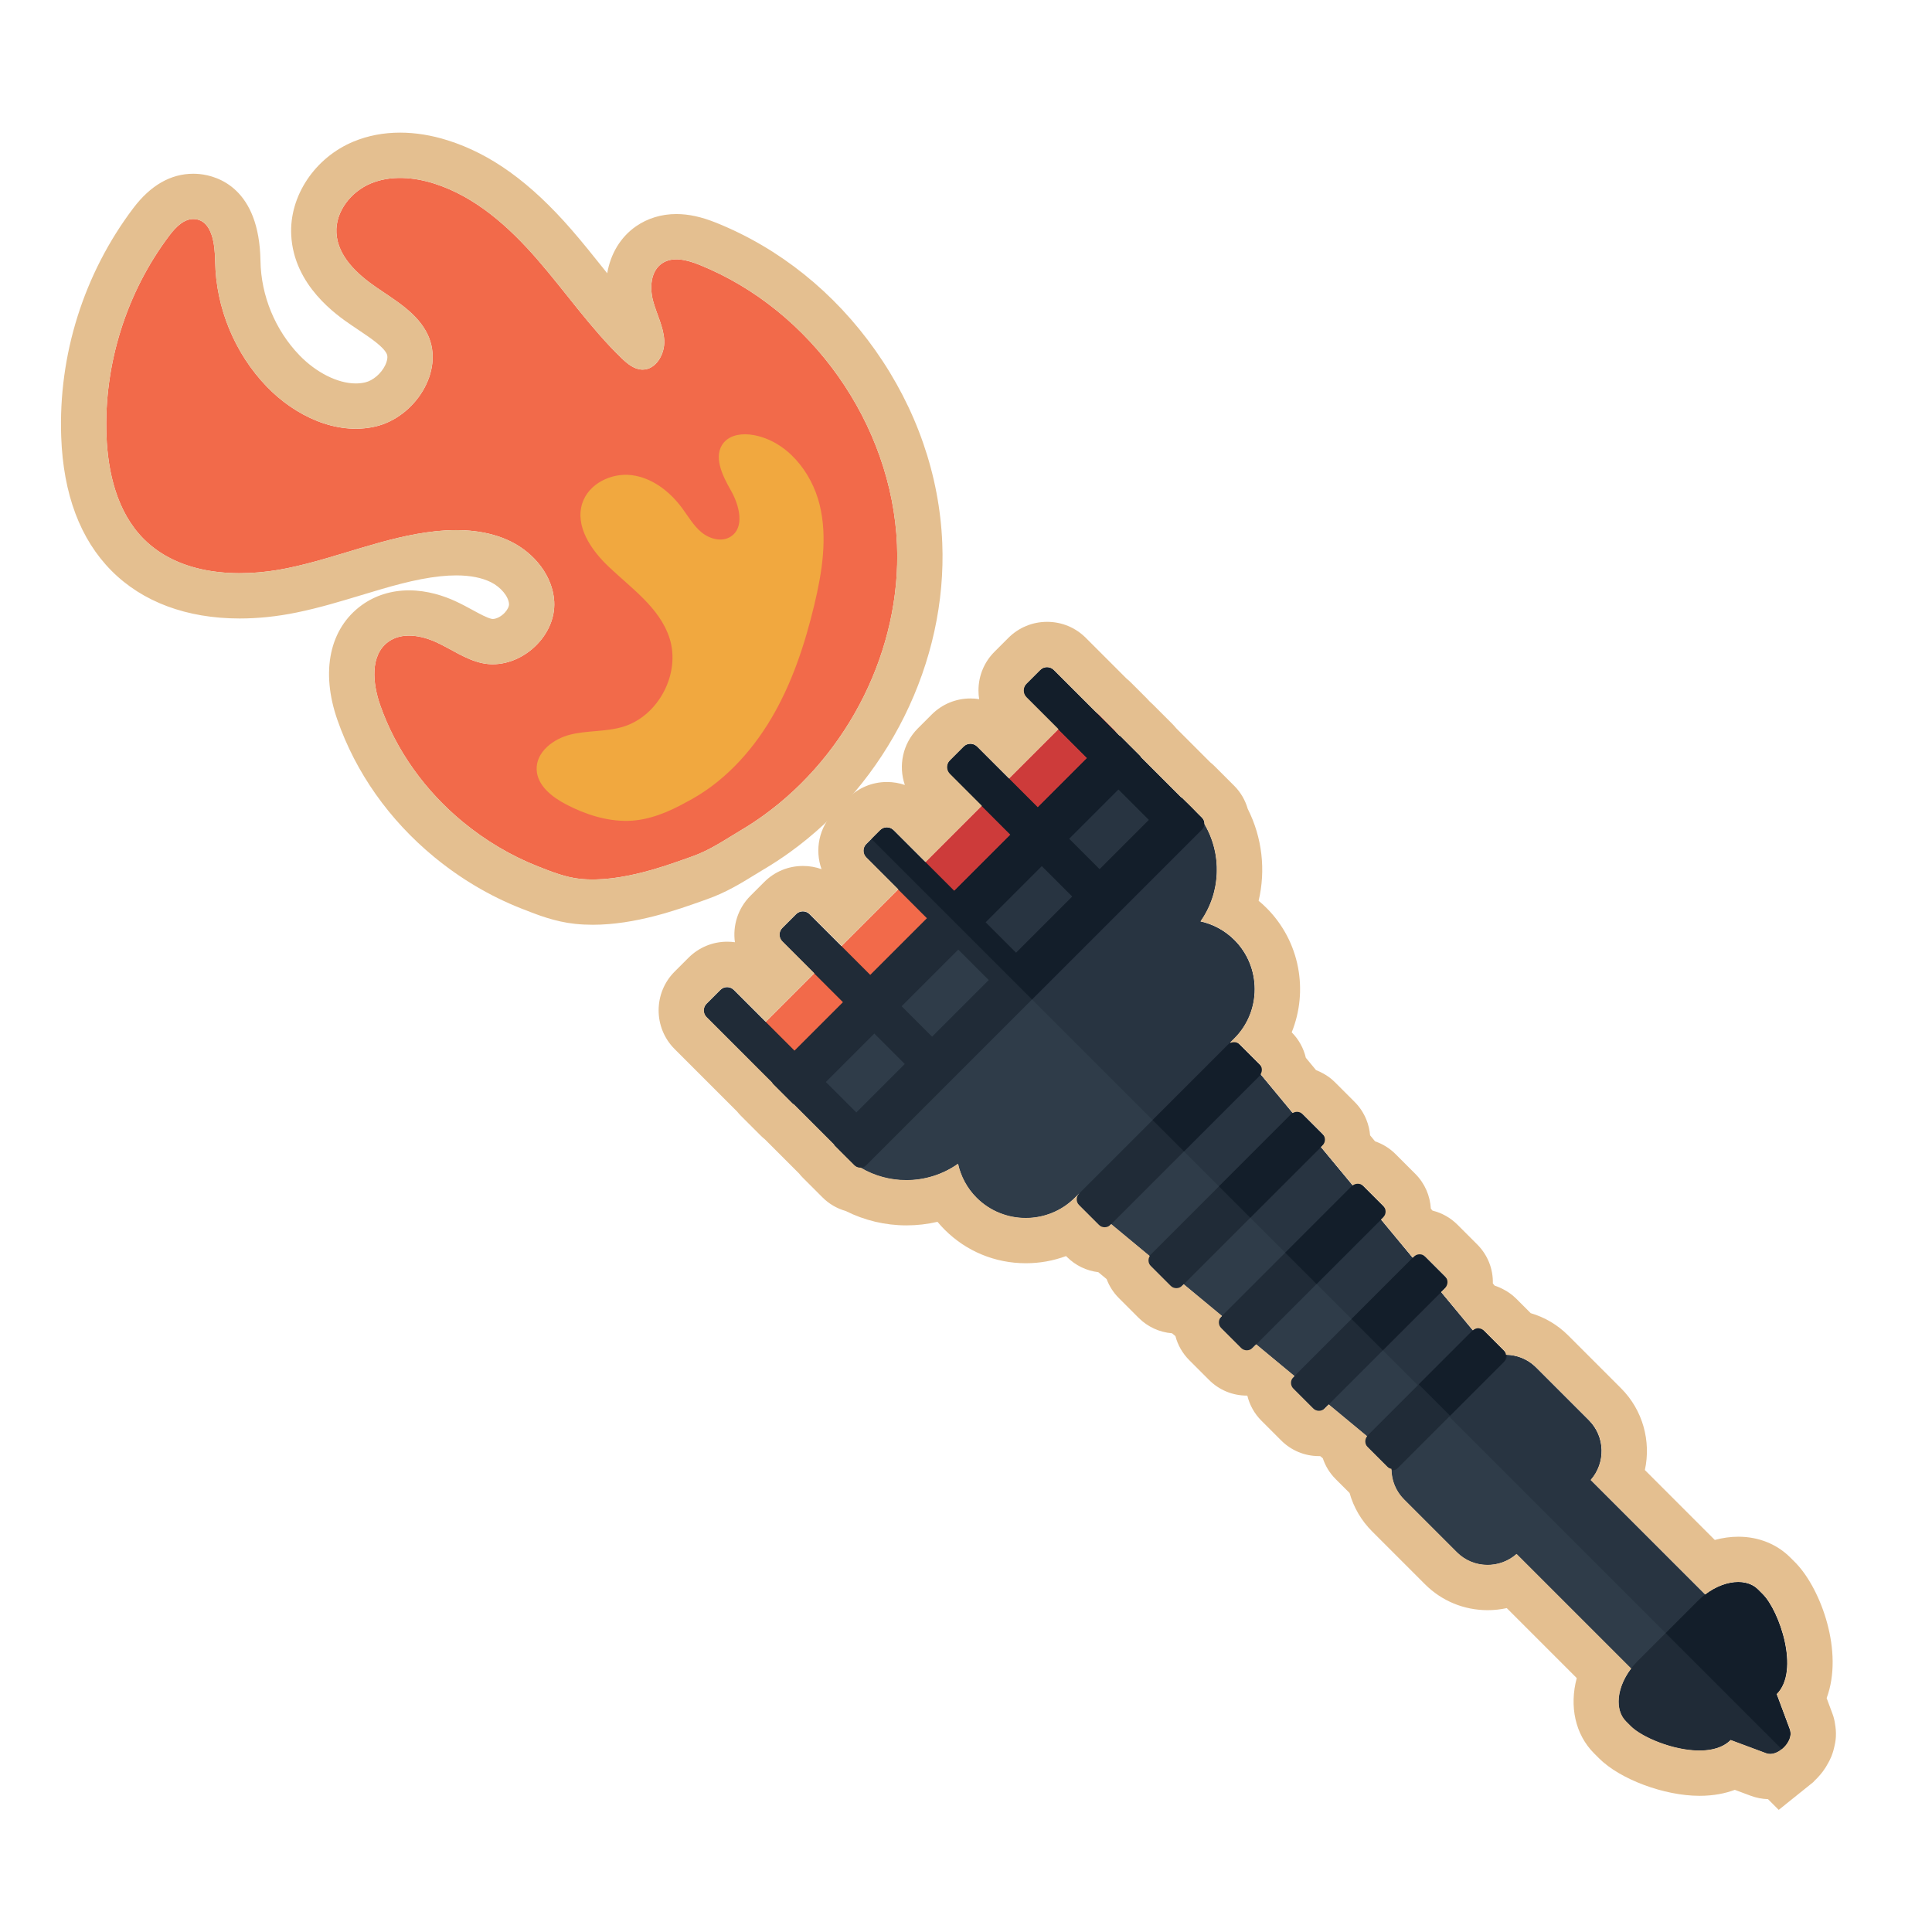 <?xml version="1.0" encoding="utf-8"?>
<!-- Generator: Adobe Illustrator 19.0.1, SVG Export Plug-In . SVG Version: 6.00 Build 0)  -->
<svg version="1.0" id="Слой_1" xmlns="http://www.w3.org/2000/svg" xmlns:xlink="http://www.w3.org/1999/xlink" x="0px" y="0px"
	 viewBox="0 0 256 256" enable-background="new 0 0 256 256" xml:space="preserve">
<g>
	<g>
		<path fill="#F26A4A" d="M76.842,116.451c-1.927-0.203-3.763-0.94-5.565-1.65c-3.6-1.419-6.966-3.432-9.951-5.891
			c-4.942-4.072-8.847-9.442-10.958-15.504c-0.993-2.851-1.361-6.586,1.081-8.361c1.796-1.305,4.329-0.874,6.349,0.049
			s3.872,2.283,6.039,2.765c4.747,1.055,9.879-3.308,9.601-8.163c-0.195-3.405-2.657-6.403-5.711-7.921
			c-3.055-1.518-6.608-1.74-10-1.382c-6.722,0.709-13.031,3.541-19.653,4.896c-6.622,1.355-14.288,0.906-19.049-3.892
			c-3.504-3.532-4.738-8.751-4.919-13.723c-0.343-9.427,2.655-18.942,8.339-26.47c0.85-1.126,2.006-2.317,3.409-2.167
			c2.275,0.244,2.623,3.347,2.66,5.635c0.098,6.115,2.593,12.159,6.838,16.562c3.712,3.85,9.189,6.489,14.398,5.279
			c5.209-1.209,9.203-7.323,6.929-12.164c-1.323-2.816-4.205-4.485-6.771-6.244c-2.566-1.759-5.164-4.143-5.328-7.249
			c-0.15-2.838,1.946-5.473,4.573-6.557c2.626-1.085,5.641-0.84,8.351,0.015c5.465,1.723,9.919,5.72,13.68,10.043
			c3.762,4.323,7.03,9.088,11.148,13.073c0.777,0.752,1.682,1.516,2.763,1.544c1.815,0.048,3.015-2.049,2.923-3.862
			s-1.009-3.469-1.478-5.223c-0.469-1.753-0.336-3.936,1.155-4.972c1.423-0.988,3.367-0.475,4.974,0.171
			c14.851,5.974,25.542,21.126,26.192,37.12c0.281,6.921-1.334,13.862-4.406,20.054c-3.089,6.226-7.659,11.736-13.305,15.803
			c-0.958,0.69-1.947,1.339-2.963,1.941c-2.184,1.295-4.067,2.63-6.484,3.483C88.51,114.614,82.235,117.02,76.842,116.451z"/>
		<path fill="#F26A4A" d="M147.667,100.236l-42.572,42.572c-0.952,0.952-2.51,0.952-3.462,0l-2.058-2.058
			c-0.952-0.952-0.952-2.51,0-3.462l42.572-42.572c0.952-0.952,2.51-0.952,3.462,0l2.058,2.058
			C148.619,97.726,148.619,99.284,147.667,100.236z"/>
		<path fill="#CD3B3A" d="M142.147,94.716l-21.281,21.281l5.52,5.52l21.281-21.281c0.952-0.952,0.952-2.51,0-3.462l-2.058-2.058
			C144.657,93.764,143.099,93.764,142.147,94.716z"/>
		<path fill="#2F3C49" d="M141.021,106.882l-29.31,29.31c-4.607,4.607-4.608,12.147,0,16.755l0,0
			c4.128,4.128,10.605,4.546,15.223,1.276c0.367,1.65,1.18,3.219,2.457,4.497c3.583,3.583,9.447,3.583,13.03,0l0.56-0.56
			c1.056,1.219,2.219,2.382,3.505,3.448l38.058,31.547c-0.49,1.92-0.01,4.042,1.486,5.537l7.005,7.005
			c2.165,2.165,5.641,2.227,7.909,0.231l16.489,16.489c2.699,2.699,7.116,2.699,9.814,0c2.699-2.699,2.699-7.116,0-9.814
			l-16.489-16.489c1.996-2.268,1.933-5.744-0.231-7.909l-7.005-7.005c-1.495-1.495-3.617-1.976-5.537-1.486l-31.547-38.058
			c-1.065-1.286-2.228-2.449-3.448-3.505l0.56-0.56c3.583-3.583,3.583-9.447,0-13.03c-1.277-1.277-2.846-2.091-4.497-2.457
			c3.27-4.618,2.853-11.094-1.276-15.223l0,0C153.168,102.275,145.628,102.275,141.021,106.882z"/>
		<path fill="#283441" d="M141.021,106.882l-14.911,14.911l100.854,100.854c0.091-0.082,0.195-0.143,0.282-0.23
			c2.699-2.699,2.699-7.116,0-9.814l-16.489-16.489c1.996-2.268,1.933-5.744-0.231-7.909l-7.005-7.005
			c-1.495-1.495-3.617-1.976-5.537-1.486l-31.547-38.058c-1.065-1.286-2.228-2.449-3.448-3.505l0.56-0.56
			c3.583-3.583,3.583-9.447,0-13.03c-1.277-1.277-2.846-2.091-4.497-2.457c3.27-4.618,2.853-11.094-1.276-15.223l0,0
			C153.168,102.275,145.628,102.275,141.021,106.882z"/>
		<path fill="#202B37" d="M151.075,100.182l-2.612-2.612c-0.053-0.053-0.12-0.08-0.181-0.12l-8.664-8.664
			c-0.49-0.49-1.291-0.49-1.781,0L136,90.622c-0.49,0.49-0.49,1.291,0,1.781l8.043,8.043l-6.537,6.537l-8.043-8.043
			c-0.49-0.49-1.291-0.49-1.781,0l-1.837,1.837c-0.49,0.49-0.49,1.291,0,1.781l8.043,8.043l-7.452,7.452l-8.043-8.043
			c-0.49-0.49-1.291-0.49-1.781,0l-1.837,1.837c-0.49,0.49-0.49,1.291,0,1.781l8.043,8.043l-7.507,7.507l-8.043-8.043
			c-0.49-0.49-1.291-0.49-1.781,0l-1.837,1.837c-0.49,0.49-0.49,1.291,0,1.781l8.043,8.043l-6.42,6.42l-8.043-8.043
			c-0.49-0.49-1.291-0.49-1.781,0l-1.837,1.837c-0.49,0.49-0.49,1.291,0,1.781l8.665,8.665c0.04,0.061,0.066,0.128,0.12,0.181
			l2.612,2.612c0.053,0.053,0.12,0.08,0.181,0.12l5.279,5.279c0.04,0.061,0.066,0.128,0.12,0.181l2.612,2.612
			c0.424,0.424,1.119,0.424,1.543,0l0.149-0.149c0,0,0.001,0,0.001-0.001l1.837-1.837c0,0,0-0.001,0-0.001l8.2-8.2c0,0,0,0,0.001,0
			l1.837-1.837c0,0,0-0.001,0.001-0.001l9.287-9.287l0.001,0l1.837-1.837l0.001-0.001l9.231-9.231l0.001,0l1.837-1.837
			c0,0,0-0.001,0.001-0.001l8.317-8.317c0,0,0,0,0,0l1.837-1.837c0,0,0-0.001,0-0.001l0.149-0.149c0.425-0.425,0.424-1.119,0-1.543
			l-2.612-2.612c-0.053-0.053-0.12-0.08-0.181-0.12l-5.279-5.279C151.155,100.302,151.128,100.235,151.075,100.182z
			 M148.198,104.601l4.037,4.037l-6.537,6.537l-4.037-4.037L148.198,104.601z M138.044,114.756l4.037,4.037l-7.452,7.452
			l-4.037-4.037L138.044,114.756z M126.975,125.825l4.037,4.037l-7.507,7.507l-4.037-4.037L126.975,125.825z M115.85,136.95
			l4.037,4.037l-6.42,6.42l-4.037-4.037L115.85,136.95z"/>
		<path fill="#202B37" d="M235.406,224.483l1.755,4.712c0.568,1.525-1.613,3.706-3.138,3.138l-4.712-1.755
			c-3.134,3.134-11.096,0.302-13.225-1.827l-0.638-0.638c-1.778-1.778-1.091-5.375,1.527-7.993l7.972-7.972
			c2.618-2.618,6.215-3.305,7.993-1.527l0.638,0.638C235.708,213.388,238.54,221.349,235.406,224.483z"/>
		<path fill="#F1A83F" d="M90.864,106.327c-2.079,1.155-4.775,2.38-7.638,2.44s-5.677-0.857-8.217-2.181
			c-1.883-0.981-3.841-2.519-3.902-4.642c-0.066-2.325,2.238-4.063,4.497-4.614s4.662-0.354,6.893-1.012
			c4.758-1.403,7.749-7.099,6.203-11.812c-1.311-3.995-5.061-6.566-8.102-9.469c-2.296-2.191-4.41-5.306-3.449-8.331
			c0.825-2.598,3.833-4.081,6.538-3.747s5.044,2.145,6.67,4.332c0.83,1.117,1.528,2.363,2.603,3.248
			c1.075,0.885,2.69,1.319,3.86,0.566c1.916-1.233,1.135-4.19,0.001-6.165c-1.135-1.976-2.382-4.588-0.897-6.316
			c0.915-1.065,2.518-1.224,3.9-0.98c4.42,0.783,7.703,4.86,8.778,9.219c1.075,4.359,0.335,8.952-0.711,13.317
			c-1.251,5.222-2.956,10.383-5.689,15.005C99.468,99.81,95.647,103.887,90.864,106.327"/>
		<path fill="#131E2A" d="M151.075,100.182l-2.612-2.612c-0.053-0.053-0.12-0.08-0.181-0.12l-8.665-8.665
			c-0.49-0.49-1.291-0.49-1.781,0L136,90.622c-0.49,0.49-0.49,1.291,0,1.781l8.044,8.044l-6.537,6.537l-8.044-8.044
			c-0.49-0.49-1.291-0.49-1.781,0l-1.837,1.837c-0.49,0.49-0.49,1.291,0,1.781l8.044,8.044l-7.452,7.452l-8.044-8.044
			c-0.49-0.49-1.291-0.49-1.781,0l-1.144,1.144l21.281,21.281l1.144-1.144c0,0,0,0,0.001-0.001l9.231-9.231l0,0l1.837-1.837
			c0,0,0,0,0.001-0.001l8.317-8.317c0,0,0,0,0,0l1.837-1.837c0,0,0,0,0,0l0.149-0.149c0.425-0.425,0.424-1.119,0-1.543l-2.612-2.612
			c-0.053-0.053-0.12-0.08-0.181-0.12l-5.279-5.279C151.155,100.302,151.128,100.235,151.075,100.182z M142.08,118.793l-7.452,7.452
			l-4.037-4.037l7.452-7.452L142.08,118.793z M152.235,108.638l-6.537,6.537l-4.037-4.037l6.537-6.537L152.235,108.638z"/>
		<path fill="#202B37" d="M167.073,142.378l-20.142,20.142c-0.316,0.316-0.833,0.316-1.149,0l-3.006-3.006
			c-0.316-0.316-0.316-0.833,0-1.149l20.142-20.142c0.316-0.316,0.833-0.316,1.149,0l3.006,3.006
			C167.389,141.545,167.389,142.062,167.073,142.378z"/>
		<path fill="#202B37" d="M175.418,151.604l-18.986,18.986c-0.316,0.316-0.833,0.316-1.149,0l-3.006-3.006
			c-0.316-0.316-0.316-0.833,0-1.149l18.986-18.986c0.316-0.316,0.833-0.316,1.149,0l3.006,3.006
			C175.734,150.771,175.734,151.288,175.418,151.604z"/>
		<path fill="#202B37" d="M183.457,161.136l-17.688,17.688c-0.316,0.316-0.833,0.316-1.149,0l-3.006-3.006
			c-0.316-0.316-0.316-0.833,0-1.149l17.688-17.688c0.316-0.316,0.833-0.316,1.149,0l3.006,3.006
			C183.773,160.303,183.773,160.82,183.457,161.136z"/>
		<path fill="#202B37" d="M191.668,170.496l-16.343,16.343c-0.316,0.316-0.833,0.316-1.149,0l-3.006-3.006
			c-0.316-0.316-0.316-0.833,0-1.149l16.343-16.343c0.316-0.316,0.833-0.316,1.149,0l3.006,3.006
			C191.984,169.663,191.984,170.18,191.668,170.496z"/>
		<path fill="#202B37" d="M199.445,180.29l-14.285,14.285c-0.316,0.316-0.833,0.316-1.149,0l-3.006-3.006
			c-0.316-0.316-0.316-0.833,0-1.149l14.285-14.285c0.316-0.316,0.833-0.316,1.149,0l3.006,3.006
			C199.761,179.457,199.761,179.974,199.445,180.29z"/>
		<g>
			<path fill="#131E2A" d="M162.721,138.42l-9.993,9.993l4.155,4.155l9.993-9.993c0.424-0.424,0.424-1.119,0-1.543l-2.612-2.612
				C163.84,137.995,163.145,137.995,162.721,138.42z"/>
			<path fill="#131E2A" d="M171.066,147.646l-9.552,9.552l4.155,4.155l9.552-9.552c0.424-0.424,0.424-1.119,0-1.543l-2.612-2.612
				C172.185,147.221,171.49,147.221,171.066,147.646z"/>
			<path fill="#131E2A" d="M179.104,157.178l-8.805,8.805l4.155,4.155l8.805-8.805c0.424-0.424,0.424-1.119,0-1.543l-2.612-2.612
				C180.223,156.754,179.529,156.754,179.104,157.178z"/>
			<path fill="#131E2A" d="M187.315,166.538l-8.23,8.23l4.155,4.155l8.23-8.23c0.425-0.425,0.424-1.119,0-1.543l-2.612-2.612
				C188.434,166.114,187.739,166.114,187.315,166.538z"/>
			<path fill="#131E2A" d="M195.092,176.332l-7.104,7.104l4.155,4.155l7.104-7.104c0.424-0.424,0.424-1.119,0-1.543l-2.612-2.612
				C196.212,175.908,195.517,175.908,195.092,176.332z"/>
		</g>
		<path fill="#131E2A" d="M224.955,212.154l-4.242,4.242l15.389,15.389c0.82-0.666,1.387-1.723,1.066-2.585l-1.756-4.712
			c3.134-3.134,0.302-11.096-1.827-13.225l-0.637-0.637C231.169,208.849,227.572,209.536,224.955,212.154z"/>
	</g>
	<g>
		<path fill="#E4BF90" d="M53.015,23.574c1.513,0,3.045,0.282,4.489,0.738c5.465,1.723,9.918,5.72,13.68,10.043
			c3.762,4.323,7.03,9.089,11.148,13.073c0.777,0.751,1.682,1.516,2.762,1.544c0.02,0,0.041,0.001,0.061,0.001
			c1.781,0,2.953-2.071,2.862-3.863c-0.091-1.813-1.009-3.469-1.478-5.223s-0.336-3.936,1.155-4.972
			c0.574-0.398,1.232-0.553,1.919-0.553c1.017,0,2.096,0.338,3.054,0.724c14.851,5.974,25.542,21.126,26.192,37.12
			c0.281,6.921-1.334,13.862-4.406,20.054c-3.089,6.226-7.659,11.736-13.305,15.803c-0.958,0.69-1.947,1.339-2.963,1.941
			c-2.184,1.295-4.066,2.63-6.484,3.483c-2.863,1.009-8.204,3.048-13.165,3.048c-0.572,0-1.139-0.027-1.696-0.086
			c-1.927-0.203-3.763-0.94-5.564-1.65c-3.6-1.419-6.966-3.432-9.951-5.891c-4.942-4.072-8.847-9.442-10.958-15.504
			c-0.993-2.851-1.361-6.586,1.081-8.361c0.804-0.584,1.756-0.821,2.743-0.821c1.218,0,2.49,0.36,3.606,0.87
			c2.02,0.923,3.872,2.283,6.039,2.765c0.485,0.108,0.973,0.159,1.46,0.159c4.278,0,8.39-3.963,8.141-8.322
			c-0.195-3.405-2.657-6.403-5.711-7.921c-2.244-1.115-4.758-1.531-7.279-1.531c-0.91,0-1.821,0.054-2.721,0.149
			c-6.722,0.709-13.031,3.541-19.653,4.896c-2.043,0.418-4.184,0.664-6.309,0.664c-4.765,0-9.447-1.239-12.74-4.557
			c-3.504-3.532-4.738-8.751-4.919-13.723c-0.343-9.427,2.655-18.942,8.339-26.47c0.801-1.061,1.873-2.18,3.168-2.18
			c0.079,0,0.16,0.004,0.241,0.013c2.275,0.244,2.623,3.347,2.659,5.635c0.098,6.115,2.593,12.159,6.838,16.562
			c3.093,3.209,7.412,5.576,11.781,5.576c0.874,0,1.749-0.095,2.617-0.296c5.209-1.21,9.203-7.324,6.929-12.164
			c-1.323-2.816-4.205-4.485-6.771-6.244c-2.566-1.759-5.164-4.143-5.328-7.25c-0.15-2.838,1.946-5.473,4.573-6.557
			C50.38,23.791,51.69,23.574,53.015,23.574 M53.016,17.574L53.016,17.574c-2.191,0-4.261,0.396-6.153,1.177
			c-5.145,2.125-8.547,7.232-8.274,12.419c0.353,6.692,6.054,10.599,7.927,11.883c0.326,0.223,0.656,0.445,0.988,0.667
			c1.617,1.085,3.288,2.207,3.745,3.179c0.237,0.505-0.101,1.279-0.211,1.505c-0.531,1.094-1.618,2.025-2.645,2.263
			c-0.402,0.093-0.826,0.141-1.26,0.141c-2.378,0-5.237-1.433-7.461-3.74c-3.204-3.324-5.084-7.877-5.158-12.494
			c-0.153-9.625-5.659-11.252-8.02-11.505c-0.291-0.031-0.587-0.047-0.88-0.047c-2.992,0-5.67,1.536-7.957,4.565
			c-6.551,8.676-9.942,19.438-9.547,30.303c0.276,7.593,2.516,13.558,6.656,17.731c4.109,4.142,9.988,6.331,16.999,6.331
			c2.436,0,4.963-0.264,7.512-0.786c2.995-0.613,5.844-1.474,8.599-2.307c3.645-1.102,7.088-2.143,10.48-2.5
			c0.729-0.077,1.433-0.116,2.091-0.116c1.851,0,3.402,0.304,4.609,0.904c1.306,0.649,2.334,1.892,2.391,2.891
			c0.018,0.315-0.207,0.769-0.574,1.157c-0.536,0.568-1.178,0.822-1.576,0.822c-0.058,0-0.11-0.005-0.158-0.016
			c-0.617-0.137-1.522-0.63-2.481-1.152c-0.703-0.383-1.499-0.816-2.366-1.213c-1.41-0.644-3.612-1.412-6.099-1.412
			c-2.331,0-4.5,0.68-6.271,1.967c-4.252,3.09-5.456,8.768-3.22,15.188c2.43,6.979,6.859,13.26,12.809,18.161
			c3.526,2.905,7.417,5.207,11.566,6.843l0.115,0.045c2.026,0.799,4.323,1.705,7.02,1.989c0.748,0.079,1.531,0.119,2.326,0.119
			c5.642,0,11.203-1.981,14.525-3.164l0.635-0.226c2.494-0.88,4.483-2.104,6.238-3.183c0.429-0.264,0.863-0.531,1.31-0.797
			c1.158-0.686,2.305-1.438,3.411-2.234c6.352-4.576,11.599-10.802,15.172-18.005c3.603-7.263,5.341-15.204,5.026-22.964
			c-0.366-9.005-3.43-17.835-8.863-25.534c-5.432-7.699-12.724-13.547-21.085-16.91c-1.963-0.789-3.645-1.157-5.293-1.157
			c-1.964,0-3.811,0.562-5.341,1.624c-2.059,1.43-3.378,3.659-3.814,6.225c-0.199-0.249-0.399-0.499-0.6-0.751
			c-1.324-1.657-2.693-3.371-4.148-5.044c-5.445-6.257-10.657-10.015-16.402-11.826C57.172,17.916,55.054,17.574,53.016,17.574
			L53.016,17.574L53.016,17.574z"/>
	</g>
	<g>
		<path fill="#E4BF90" d="M138.747,88.397c0.323,0,0.646,0.122,0.89,0.367l5.66,5.66c0.116,0.081,0.229,0.168,0.332,0.271l0,0
			l2.058,2.058l0,0c0.103,0.103,0.19,0.216,0.271,0.332l0.344,0.344c0.061,0.04,0.128,0.067,0.181,0.12l2.612,2.612
			c0.053,0.053,0.08,0.12,0.12,0.181l5.279,5.279c0.061,0.04,0.128,0.067,0.181,0.12l1.12,1.12l0,0l1.491,1.491
			c0.229,0.229,0.324,0.535,0.306,0.836c2.358,3.983,2.184,9.073-0.521,12.895c1.65,0.367,3.219,1.18,4.497,2.457
			c3.583,3.583,3.583,9.447,0,13.03l-0.559,0.559c0.019,0.017,0.037,0.036,0.057,0.053c0.097-0.044,0.199-0.062,0.303-0.076
			c0.055-0.007,0.109-0.011,0.164-0.011c0.274,0,0.544,0.094,0.752,0.301l2.612,2.612c0.361,0.361,0.396,0.909,0.143,1.328
			l4.263,5.143c0.173-0.104,0.365-0.157,0.557-0.157c0.182,0,0.365,0.047,0.531,0.142c0.083,0.047,0.169,0.088,0.239,0.158
			l2.612,2.612c0.106,0.106,0.186,0.229,0.239,0.36c0.106,0.263,0.106,0.559,0,0.822c-0.053,0.131-0.133,0.255-0.239,0.361
			l-0.206,0.206l4.217,5.087c0.151-0.113,0.32-0.182,0.5-0.206c0.054-0.007,0.109-0.011,0.164-0.011
			c0.273,0,0.544,0.094,0.752,0.302l2.612,2.612c0.424,0.424,0.424,1.119,0,1.543L183,161.593l4.197,5.063l0.139-0.139
			c0.212-0.212,0.492-0.318,0.772-0.318c0.28,0,0.559,0.106,0.772,0.318l2.612,2.612c0.345,0.345,0.395,0.863,0.178,1.275
			c-0.05,0.094-0.099,0.19-0.178,0.269l-0.528,0.528l4.206,5.073c0.205-0.18,0.458-0.281,0.716-0.281
			c0.027,0,0.052,0.013,0.08,0.015c0.16,0.012,0.311,0.064,0.453,0.145c0.083,0.047,0.169,0.088,0.239,0.158l2.612,2.612
			c0.166,0.166,0.247,0.375,0.283,0.591c1.449,0.019,2.889,0.565,3.989,1.665l7.005,7.005c2.165,2.165,2.227,5.64,0.231,7.909
			l15.177,15.177c1.418-1.081,2.998-1.657,4.384-1.657c1.032,0,1.956,0.319,2.624,0.987l0.637,0.638c0,0,0.001,0.001,0.002,0.002
			l0.004,0.004c2.129,2.129,4.962,10.09,1.827,13.225l1.755,4.712c0.022,0.06,0.01,0.126,0.024,0.188
			c0.032,0.143,0.063,0.286,0.054,0.435c-0.006,0.099-0.039,0.197-0.061,0.296c-0.027,0.125-0.052,0.248-0.102,0.371
			c-0.034,0.083-0.079,0.16-0.122,0.24c-0.076,0.145-0.158,0.285-0.259,0.421c-0.04,0.053-0.081,0.101-0.124,0.152
			c-0.129,0.154-0.267,0.294-0.42,0.424c-0.021,0.017-0.036,0.04-0.057,0.057l-0.006-0.006c-0.474,0.385-1.031,0.643-1.559,0.643
			c-0.175,0-0.348-0.028-0.513-0.09l-4.712-1.755c-1.002,1.002-2.498,1.394-4.14,1.394c-3.49,0-7.637-1.774-9.085-3.221
			l-0.638-0.638c-1.564-1.564-1.217-4.534,0.669-7.008l-15.177-15.177c-1.094,0.963-2.469,1.446-3.842,1.446
			c-1.474,0-2.946-0.557-4.066-1.678l-7.005-7.005c-1.113-1.113-1.662-2.574-1.669-4.04c-0.199-0.042-0.392-0.121-0.546-0.275
			l-2.612-2.612c-0.393-0.393-0.406-1.011-0.07-1.438l-5.083-4.213l-0.527,0.527c-0.212,0.212-0.492,0.318-0.772,0.318
			s-0.56-0.106-0.772-0.318l-2.612-2.612c-0.424-0.424-0.424-1.119,0-1.543l0.139-0.139l-5.063-4.197l-0.477,0.476
			c-0.212,0.212-0.492,0.318-0.772,0.318c-0.28,0-0.559-0.106-0.772-0.318l-2.612-2.612c-0.424-0.424-0.424-1.119,0-1.543
			l0.088-0.088l-5.063-4.197l-0.205,0.205c-0.212,0.212-0.492,0.318-0.772,0.318c-0.28,0-0.559-0.106-0.772-0.318l-2.612-2.612
			c-0.361-0.361-0.396-0.908-0.143-1.327l-5.103-4.23l-0.099,0.099c-0.212,0.212-0.492,0.318-0.772,0.318
			c-0.28,0-0.559-0.106-0.772-0.318l-2.612-2.612c-0.424-0.424-0.424-1.119,0-1.543l-0.552,0.552
			c-1.792,1.792-4.153,2.687-6.515,2.687s-4.724-0.896-6.515-2.687c-1.277-1.277-2.091-2.847-2.457-4.497
			c-2.042,1.446-4.446,2.168-6.85,2.168c-2.095,0-4.191-0.549-6.046-1.647c-0.024,0.001-0.048,0.002-0.071,0.002
			c-0.278,0-0.554-0.097-0.765-0.308l-1.491-1.491l0,0l-1.12-1.12c-0.053-0.053-0.08-0.12-0.12-0.181l-5.279-5.279
			c-0.061-0.04-0.128-0.066-0.181-0.12l-2.612-2.612c-0.053-0.053-0.08-0.12-0.12-0.181l-0.646-0.646l-2.058-2.058l-5.961-5.961
			c-0.49-0.49-0.49-1.291,0-1.781l1.837-1.837c0.245-0.245,0.568-0.367,0.89-0.367c0.323,0,0.646,0.122,0.891,0.367l4.23,4.23
			l6.42-6.42l-4.23-4.23c-0.49-0.49-0.49-1.291,0-1.781l1.837-1.837c0.245-0.245,0.568-0.367,0.891-0.367
			c0.323,0,0.646,0.122,0.89,0.367l4.23,4.23l7.507-7.507l-4.23-4.23c-0.49-0.49-0.49-1.291,0-1.781l0.693-0.693l1.144-1.144
			c0.245-0.245,0.568-0.367,0.89-0.367c0.323,0,0.646,0.122,0.891,0.367l4.23,4.23l7.452-7.452l-4.23-4.23
			c-0.49-0.49-0.49-1.291,0-1.781l1.836-1.837c0.245-0.245,0.568-0.367,0.89-0.367c0.323,0,0.646,0.122,0.891,0.367l4.23,4.23
			l6.537-6.537l-4.23-4.23c-0.49-0.49-0.49-1.291,0-1.781l1.837-1.836C138.102,88.52,138.424,88.397,138.747,88.397 M138.747,82.397
			c-1.94,0-3.763,0.755-5.133,2.125l-1.836,1.836c-1.37,1.37-2.125,3.193-2.125,5.133c0,0.389,0.03,0.773,0.09,1.15
			c-0.377-0.06-0.761-0.09-1.15-0.09c-1.94,0-3.763,0.755-5.133,2.125l-1.837,1.837c-2.025,2.025-2.601,4.959-1.728,7.501
			c-0.753-0.259-1.551-0.394-2.371-0.394c-1.94,0-3.763,0.755-5.133,2.125l-1.144,1.144l-0.692,0.692
			c-2.048,2.049-2.614,5.026-1.698,7.588c-0.778-0.279-1.606-0.424-2.457-0.424c-1.94,0-3.763,0.754-5.133,2.124l-1.837,1.837
			c-1.673,1.673-2.357,3.966-2.052,6.146c-0.334-0.046-0.673-0.07-1.016-0.07c-1.94,0-3.763,0.755-5.133,2.125l-1.837,1.837
			c-2.83,2.83-2.83,7.436,0,10.266l5.962,5.962l2.058,2.058l0.276,0.276c0.138,0.175,0.301,0.362,0.49,0.551l2.612,2.612
			c0.189,0.189,0.376,0.352,0.551,0.49l4.539,4.539c0.138,0.174,0.3,0.361,0.489,0.55l1.122,1.122l1.491,1.491
			c0.866,0.866,1.921,1.479,3.075,1.802c2.484,1.251,5.243,1.908,8.049,1.908c1.401,0,2.779-0.16,4.114-0.473
			c0.299,0.362,0.617,0.71,0.95,1.044c2.866,2.866,6.687,4.445,10.758,4.445c1.85,0,3.648-0.326,5.328-0.95l0.109,0.109
			c1.136,1.136,2.592,1.839,4.165,2.026l1.103,0.915c0.345,0.924,0.887,1.785,1.62,2.517l2.612,2.612
			c1.201,1.2,2.757,1.917,4.432,2.052l0.45,0.373c0.315,1.199,0.943,2.298,1.843,3.198l2.612,2.612
			c1.339,1.339,3.119,2.076,5.014,2.076c0.014,0,0.029,0,0.043,0l0.019,0.016c0.298,1.214,0.921,2.365,1.868,3.312l2.612,2.612
			c1.339,1.339,3.12,2.076,5.014,2.076c0.052,0,0.103-0.001,0.154-0.002l0.351,0.291c0.336,1.013,0.906,1.961,1.705,2.76
			l1.843,1.842c0.537,1.908,1.552,3.652,2.984,5.083l7.005,7.005c2.215,2.215,5.166,3.435,8.309,3.435
			c0.857,0,1.705-0.093,2.53-0.273l9.272,9.272c-0.992,3.701-0.228,7.45,2.305,9.983l0.638,0.638
			c2.792,2.792,8.646,4.979,13.328,4.979c1.859,0,3.403-0.317,4.674-0.792l2.083,0.776c0.743,0.277,1.522,0.432,2.319,0.462
			l1.416,1.416l4.203-3.375l0.375-0.302l0.157-0.173c0.283-0.266,0.542-0.541,0.783-0.83c0.102-0.12,0.206-0.247,0.308-0.384
			l0.016-0.021l0.016-0.022c0.269-0.363,0.51-0.748,0.735-1.175c0.081-0.149,0.228-0.422,0.376-0.78
			c0.234-0.581,0.342-1.045,0.397-1.297c0.082-0.328,0.172-0.755,0.204-1.294c0.042-0.695-0.032-1.284-0.104-1.688
			c-0.061-0.479-0.173-0.936-0.341-1.386l-0.776-2.082c2.279-6.136-0.738-14.337-3.982-17.789l-0.038-0.045l-0.15-0.15l-0.241-0.247
			l-0.027-0.021l-0.39-0.39c-1.77-1.77-4.209-2.745-6.867-2.745c-1.035,0-2.086,0.147-3.125,0.43l-9.265-9.264
			c0.826-3.802-0.243-7.92-3.16-10.837l-7.005-7.005c-1.398-1.398-3.1-2.4-4.962-2.946l-1.922-1.922
			c-0.594-0.593-1.164-0.938-1.542-1.146c-0.418-0.237-0.856-0.431-1.31-0.577l-0.244-0.295c0.048-1.889-0.664-3.758-2.07-5.164
			l-2.612-2.612c-0.929-0.929-2.071-1.568-3.316-1.873l-0.221-0.266c-0.095-1.679-0.782-3.33-2.061-4.609l-2.613-2.613
			c-0.773-0.773-1.698-1.344-2.71-1.686l-0.662-0.799c-0.058-0.705-0.223-1.404-0.494-2.076c-0.359-0.889-0.884-1.682-1.56-2.358
			l-2.613-2.613c-0.587-0.588-1.159-0.935-1.538-1.144c-0.306-0.174-0.627-0.325-0.958-0.451l-1.353-1.633
			c-0.29-1.246-0.919-2.419-1.872-3.376c2.221-5.494,1.109-12.032-3.339-16.48c-0.334-0.334-0.682-0.651-1.044-0.95
			c0.955-4.048,0.484-8.373-1.445-12.183c-0.326-1.145-0.937-2.199-1.791-3.054l-1.493-1.493l-1.12-1.12
			c-0.189-0.189-0.377-0.352-0.552-0.49l-4.538-4.538c-0.138-0.174-0.3-0.361-0.489-0.55l-2.613-2.613
			c-0.133-0.133-0.265-0.253-0.393-0.361c-0.13-0.152-0.265-0.297-0.404-0.436l-2.057-2.057c-0.193-0.193-0.396-0.375-0.613-0.552
			l-5.379-5.379C142.51,83.152,140.687,82.397,138.747,82.397L138.747,82.397z"/>
	</g>
</g>
</svg>
